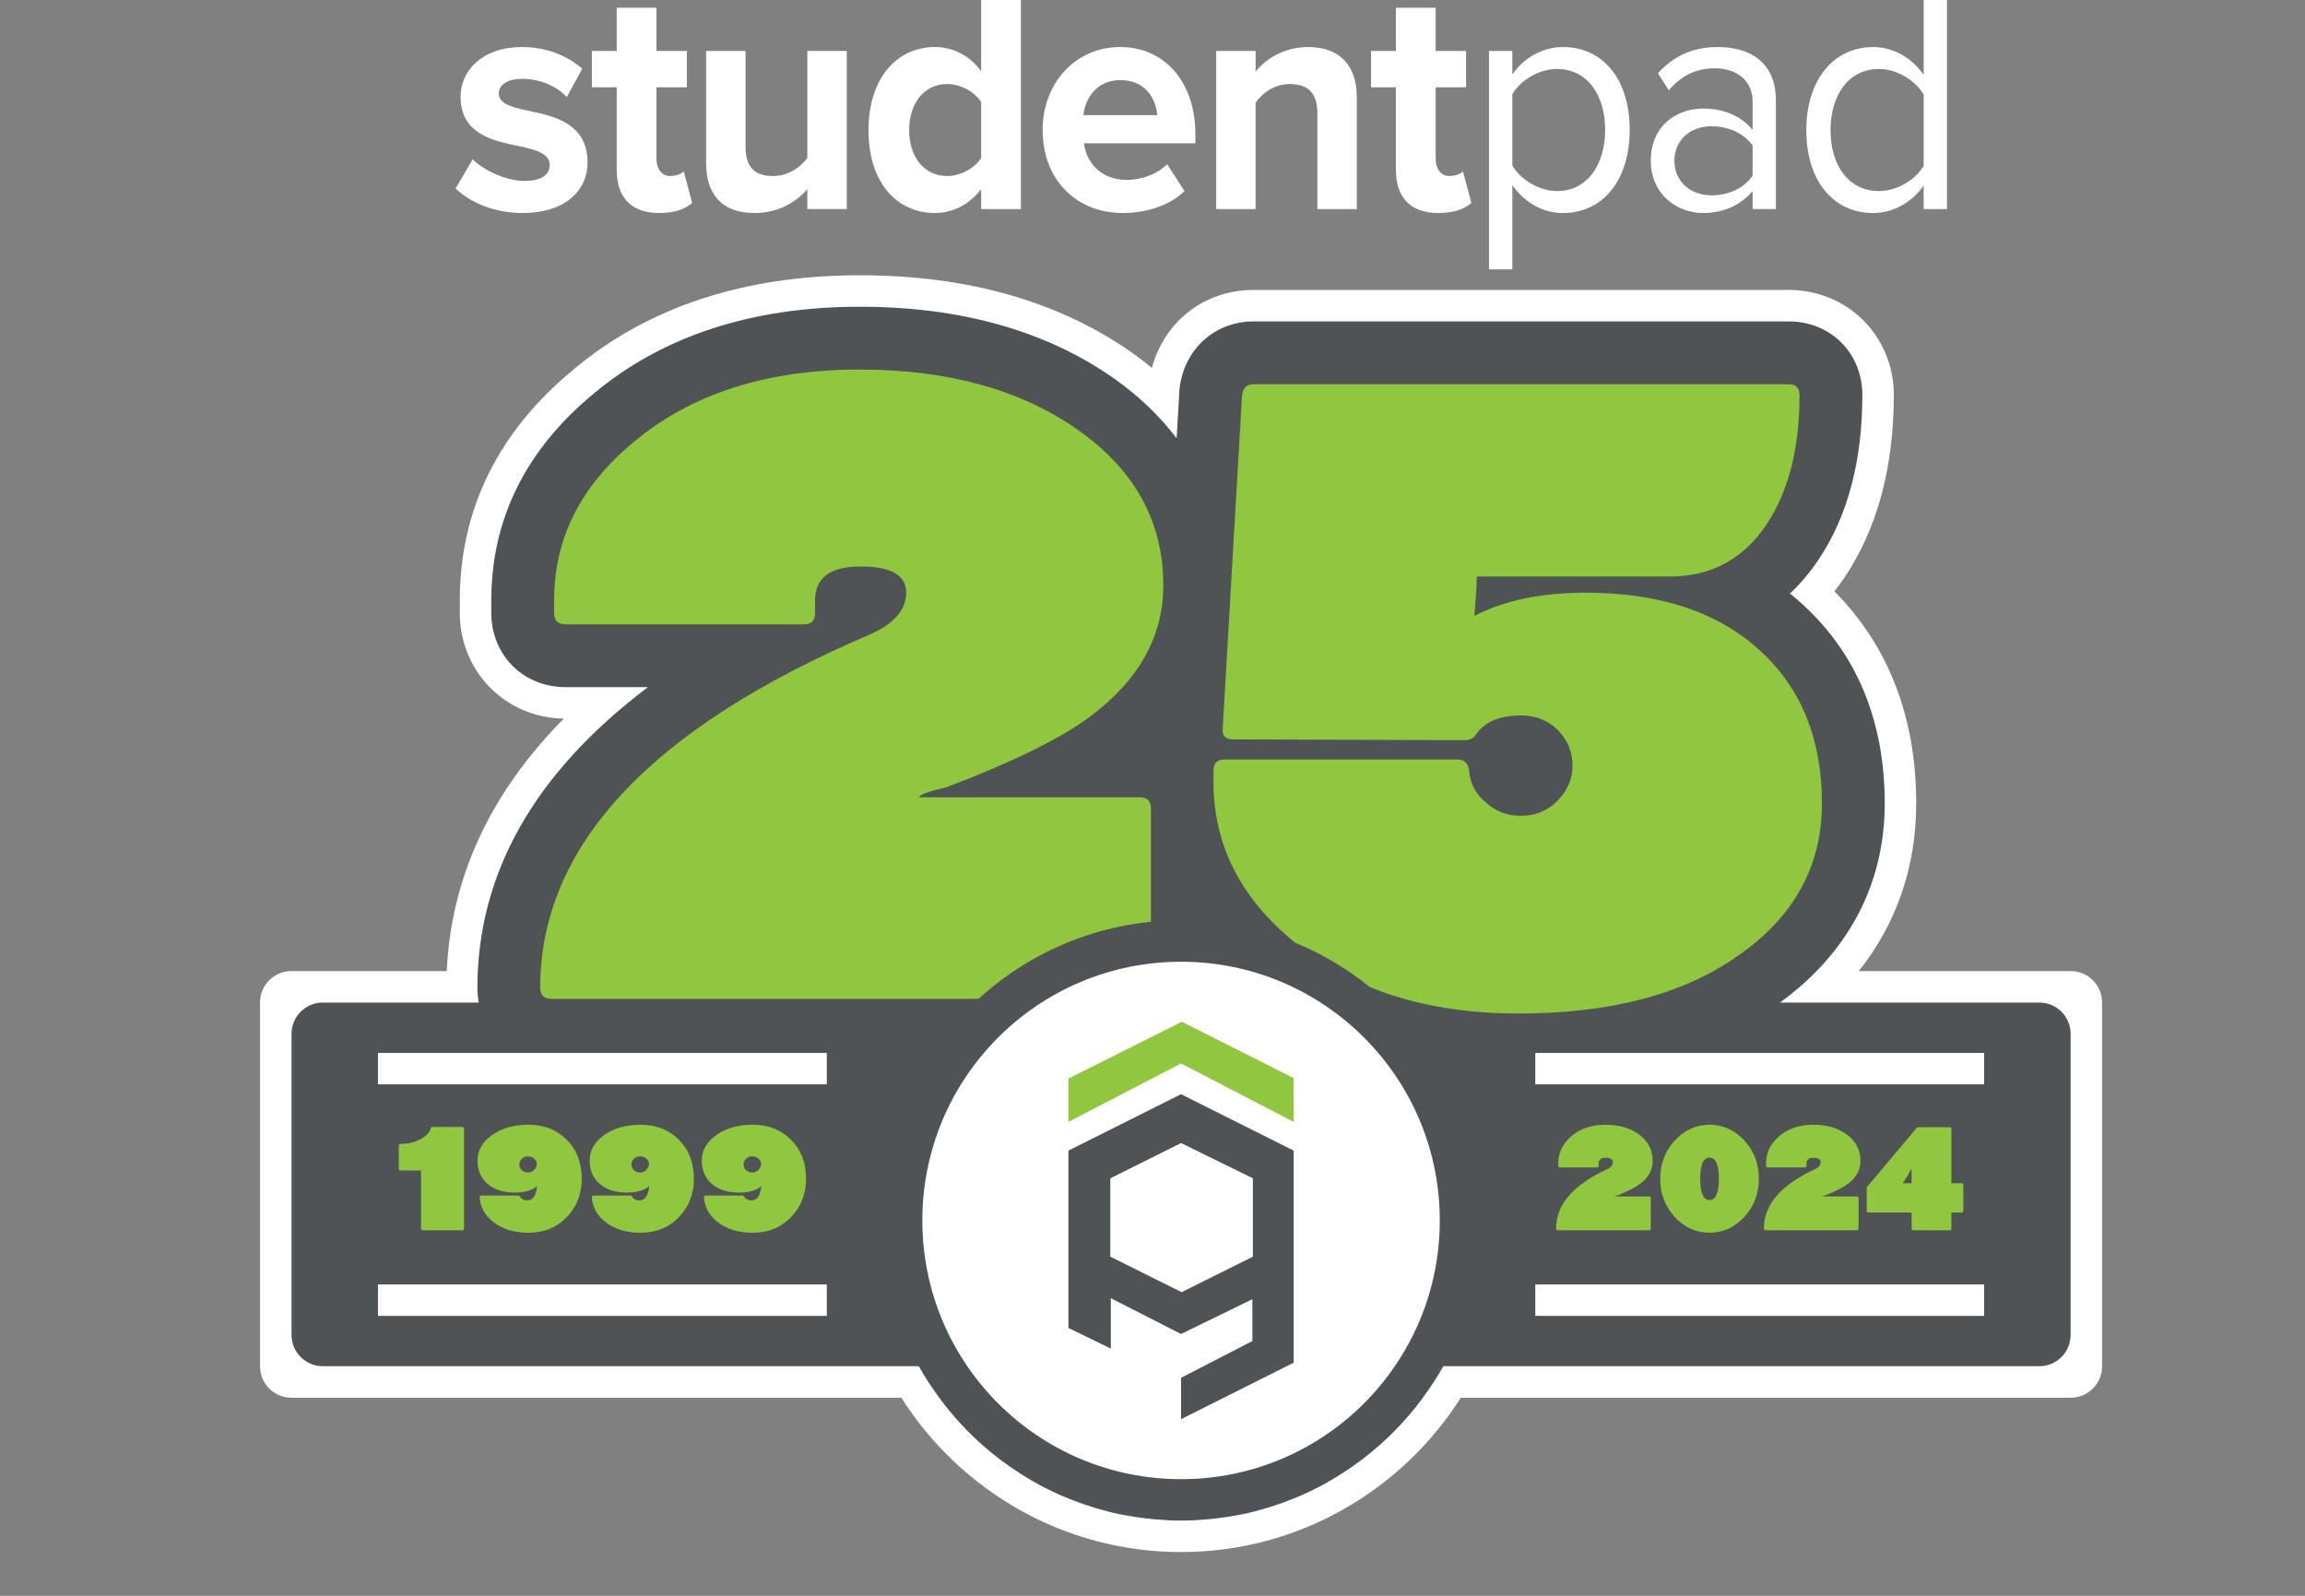 <?xml version="1.0" encoding="UTF-8" standalone="no"?><!DOCTYPE svg PUBLIC "-//W3C//DTD SVG 1.1//EN" "http://www.w3.org/Graphics/SVG/1.1/DTD/svg11.dtd"><svg width="100%" height="100%" viewBox="0 0 1950 1350" version="1.1" xmlns="http://www.w3.org/2000/svg" xmlns:xlink="http://www.w3.org/1999/xlink" xml:space="preserve" xmlns:serif="http://www.serif.com/" style="fill-rule:evenodd;clip-rule:evenodd;stroke-linejoin:round;stroke-miterlimit:2;"><rect x="0" y="0" width="1950" height="1350" fill="#808080" stroke="none"/><g><path d="M1725.25,848.12l-219.24,0c57.776,-42.214 88.481,-100.251 88.481,-168.389c0,-69.176 -23.112,-125.605 -68.645,-167.696c-3.727,-3.453 -7.563,-6.769 -11.51,-9.948c8.807,-8.24 16.861,-17.758 24.09,-28.507c24.63,-36.663 37.123,-83.571 37.123,-139.399c0,-35.532 -26.791,-62.311 -62.324,-62.311l-452.673,0c-32.196,0 -57.88,22.559 -62.444,54.865l-0.31,2.178l-2.419,41.737c-14.291,-18.668 -31.895,-35.745 -53.216,-50.701c-57.23,-40.139 -129.481,-60.492 -214.74,-60.492c-91.298,-0 -167.186,24.837 -225.243,73.563c-57.466,47.435 -86.603,106.286 -86.603,174.912l-0,10.455c-0,35.905 27.068,62.971 62.971,62.971l69.469,-0c-95.821,72.278 -144.193,157.454 -144.193,254.492c-0,4.23 0.437,8.317 1.177,12.27l-131.936,0c-14.619,0 -26.472,11.853 -26.472,26.475l0,254.75c0,14.621 11.853,26.471 26.472,26.471l504.321,0c43.442,77.796 126.516,130.589 221.773,130.589c95.251,0 178.331,-52.793 221.773,-130.589l504.318,0c14.622,0 26.475,-11.85 26.475,-26.471l0,-254.75c0,-14.622 -11.853,-26.475 -26.475,-26.475Z" style="fill:#505356;fill-rule:nonzero;"/><path d="M918.809,608.653c-12.193,8.69 -28.083,17.825 -47.685,27.386c-19.593,9.564 -43.105,19.555 -70.541,29.981c-15.249,3.489 -22.861,6.318 -22.861,8.48l186.814,-0c6.088,-0 9.148,3.289 9.148,9.838l-0,151.476c-0,6.128 -3.06,9.177 -9.148,9.177l-497.743,0c-6.542,0 -9.801,-3.042 -9.801,-9.141c-0,-119.753 92.531,-219.257 277.615,-298.525c21.334,-9.14 32.006,-21.113 32.006,-35.922c-0,-14.795 -12.854,-22.205 -38.538,-22.205c-25.701,0 -38.545,9.581 -38.545,28.734l0,10.451c0,6.542 -3.049,9.802 -9.141,9.802l-201.843,-0c-6.532,-0 -9.801,-3.26 -9.801,-9.802l-0,-10.451c-0,-52.256 22.431,-96.882 67.288,-133.906c48.766,-40.926 112.564,-61.396 191.385,-61.396c74.466,0 135.873,16.954 184.209,50.855c48.335,33.907 72.508,77.809 72.508,131.716c0,44.333 -21.781,82.16 -65.326,113.452Z" style="fill:#90c73e;fill-rule:nonzero;"/><path d="M1471.42,807.758c-46.165,33.103 -108.435,49.643 -186.815,49.643c-78.387,0 -141.975,-20.46 -190.741,-61.396c-44.856,-37.014 -67.278,-81.87 -67.278,-134.566l0,-9.141c0,-6.542 3.039,-9.801 9.141,-9.801l197.273,0c5.651,0 8.92,3.049 9.801,9.141c0.861,10.892 5.441,19.823 13.711,26.785c8.274,7.84 18.295,11.759 30.055,11.759c12.183,0 22.421,-4.14 30.694,-12.41c8.711,-8.713 13.071,-18.725 13.071,-30.054c0,-11.753 -4.15,-21.764 -12.413,-30.044c-8.28,-8.27 -18.729,-12.41 -31.352,-12.41c-18.292,-0 -31.142,5.661 -38.545,16.98c-2.178,2.612 -5.011,3.92 -8.49,3.92l-195.966,-0.651c-6.969,0 -10.018,-3.269 -9.14,-9.798l16.333,-281.534c0.861,-6.092 4.13,-9.141 9.791,-9.141l452.673,0c6.102,0 9.151,3.049 9.151,9.141c0,45.297 -9.371,81.879 -28.093,109.742c-19.592,29.174 -46.814,43.765 -81.649,43.765l-163.299,0c0,6.102 -0.66,17.204 -1.962,33.314c25.254,-13.07 56.61,-19.599 94.063,-19.599c63.138,-0 112.565,16.56 148.277,49.643c34.395,31.793 51.605,74.688 51.605,128.685c0,52.696 -23.302,95.363 -69.896,128.027Z" style="fill:#90c73e;fill-rule:nonzero;"/><path d="M1253.08,1032.48c0,140.237 -113.685,253.922 -253.922,253.922c-140.24,0 -253.925,-113.685 -253.925,-253.922c-0,-140.24 113.685,-253.926 253.925,-253.926c140.237,0 253.922,113.686 253.922,253.926Z" style="fill:#505356;fill-rule:nonzero;"/><path d="M1218.03,1032.48c-0,120.878 -97.993,218.867 -218.871,218.867c-120.878,0 -218.87,-97.989 -218.87,-218.867c-0,-120.878 97.992,-218.871 218.87,-218.871c120.878,0 218.871,97.993 218.871,218.871Z" style="fill:#fff;fill-rule:nonzero;"/><path d="M903.87,949.102l0,-36.65l95.958,-48.075l94.607,47.648l-0,37.077l-95.281,-49.437l-95.284,49.437Z" style="fill:#90c73e;fill-rule:nonzero;"/><path d="M1059.92,1063.12l-60.302,30.025l-60.303,-30.025l0,-66.29l59.842,-29.834l60.763,29.834l-0,66.29Zm-60.763,-137.461l-95.284,47.732l0,150.011l35.866,17.471l0,-42.614l59.418,30.258l60.339,-29.408l0,35.372l-60.339,31.112l0,34.989l95.281,-47.776l-0,-179.415l-95.281,-47.732Z" style="fill:#505356;fill-rule:nonzero;"/><path d="M357.845,1040.78c-1.091,-0 -1.638,-0.507 -1.638,-1.535l-0,-49.073l-17.311,0c-1.027,0 -1.534,-0.557 -1.534,-1.668l-0,-19.129c-0,-1.107 0.507,-1.668 1.534,-1.668c6.429,0 12.123,-1.381 17.087,-4.16c4.678,-2.552 7.483,-5.551 8.441,-8.98c0.213,-0.801 0.72,-1.208 1.534,-1.208l25.08,0c1.028,0 1.535,0.517 1.535,1.535l0,84.351c0,1.028 -0.507,1.535 -1.535,1.535l-33.193,-0Z" style="fill:#90c73e;fill-rule:nonzero;"/><path d="M452.058,980.311c-1.605,-1.381 -3.396,-2.085 -5.368,-2.085c-2.045,-0 -3.763,0.663 -5.147,1.975c-1.465,1.321 -2.185,2.959 -2.185,4.93c-0,1.902 0.69,3.51 2.075,4.821c1.391,1.314 3.142,1.975 5.257,1.975c1.972,-0 3.65,-0.694 5.044,-2.085c1.535,-1.535 2.329,-3.133 2.409,-4.821c0.073,-1.751 -0.621,-3.316 -2.085,-4.71Zm27.826,48.859c-8.544,9.131 -19.496,13.698 -32.86,13.698c-11.98,-0 -21.845,-2.999 -29.584,-8.991c-7.159,-5.541 -11.026,-12.49 -11.613,-20.806c-0.143,-1.101 0.407,-1.649 1.645,-1.649l30.998,0c0.591,0 1.028,0.254 1.325,0.774c1.157,2.186 3.282,3.283 6.345,3.283c4.677,0 7.412,-4.016 8.216,-12.05c-4.31,3.65 -10.555,5.471 -18.731,5.471c-9.642,0 -17.311,-2.401 -23.006,-7.222c-5.768,-4.891 -8.653,-11.503 -8.653,-19.829c-0,-8.614 4.126,-15.847 12.386,-21.695c8.177,-5.764 18.399,-8.653 30.672,-8.653c13.14,-0 23.909,4.2 32.309,12.6c8.544,8.47 12.817,19.496 12.817,33.083c0,12.704 -4.09,23.369 -12.266,31.986Z" style="fill:#90c73e;fill-rule:nonzero;"/><path d="M546.925,980.311c-1.608,-1.381 -3.396,-2.085 -5.371,-2.085c-2.042,-0 -3.76,0.663 -5.144,1.975c-1.465,1.321 -2.189,2.959 -2.189,4.93c0,1.902 0.694,3.51 2.075,4.821c1.395,1.314 3.143,1.975 5.258,1.975c1.975,-0 3.653,-0.694 5.047,-2.085c1.535,-1.535 2.329,-3.133 2.409,-4.821c0.07,-1.751 -0.621,-3.316 -2.085,-4.71Zm27.826,48.859c-8.541,9.131 -19.496,13.698 -32.86,13.698c-11.98,-0 -21.845,-2.999 -29.584,-8.991c-7.159,-5.541 -11.026,-12.49 -11.616,-20.806c-0.141,-1.101 0.407,-1.649 1.648,-1.649l30.998,0c0.59,0 1.028,0.254 1.324,0.774c1.158,2.186 3.283,3.283 6.346,3.283c4.677,0 7.412,-4.016 8.216,-12.05c-4.31,3.65 -10.555,5.471 -18.732,5.471c-9.641,0 -17.31,-2.401 -23.005,-7.222c-5.768,-4.891 -8.654,-11.503 -8.654,-19.829c0,-8.614 4.127,-15.847 12.387,-21.695c8.177,-5.764 18.398,-8.653 30.672,-8.653c13.14,-0 23.912,4.2 32.312,12.6c8.544,8.47 12.814,19.496 12.814,33.083c0,12.704 -4.09,23.369 -12.266,31.986Z" style="fill:#90c73e;fill-rule:nonzero;"/><path d="M641.791,980.311c-1.604,-1.381 -3.396,-2.085 -5.367,-2.085c-2.045,-0 -3.763,0.663 -5.148,1.975c-1.464,1.321 -2.185,2.959 -2.185,4.93c0,1.902 0.691,3.51 2.075,4.821c1.391,1.314 3.143,1.975 5.258,1.975c1.971,-0 3.649,-0.694 5.044,-2.085c1.534,-1.535 2.328,-3.133 2.409,-4.821c0.073,-1.751 -0.621,-3.316 -2.086,-4.71Zm27.826,48.859c-8.543,9.131 -19.495,13.698 -32.86,13.698c-11.979,-0 -21.844,-2.999 -29.584,-8.991c-7.159,-5.541 -11.022,-12.49 -11.612,-20.806c-0.144,-1.101 0.407,-1.649 1.648,-1.649l30.998,0c0.587,0 1.024,0.254 1.321,0.774c1.158,2.186 3.286,3.283 6.345,3.283c4.678,0 7.416,-4.016 8.217,-12.05c-4.31,3.65 -10.555,5.471 -18.732,5.471c-9.641,0 -17.31,-2.401 -23.005,-7.222c-5.765,-4.891 -8.654,-11.503 -8.654,-19.829c0,-8.614 4.13,-15.847 12.387,-21.695c8.177,-5.764 18.398,-8.653 30.671,-8.653c13.141,-0 23.913,4.2 32.313,12.6c8.54,8.47 12.814,19.496 12.814,33.083c-0,12.704 -4.09,23.369 -12.267,31.986Z" style="fill:#90c73e;fill-rule:nonzero;"/><rect x="319.774" y="890.738" width="379.694" height="26.592" style="fill:#fff;fill-rule:nonzero;"/><rect x="319.774" y="1086.61" width="379.694" height="26.592" style="fill:#fff;fill-rule:nonzero;"/><path d="M1388.02,1001.15c-1.888,1.454 -4.354,2.989 -7.389,4.587c-3.036,1.605 -6.686,3.283 -10.936,5.034c-2.368,0.58 -3.543,1.057 -3.543,1.424l28.957,0c0.948,0 1.418,0.548 1.418,1.645l-0,25.407c-0,1.028 -0.47,1.535 -1.418,1.535l-77.159,-0c-1.014,-0 -1.521,-0.507 -1.521,-1.535c-0,-20.086 14.345,-36.766 43.038,-50.057c3.309,-1.538 4.964,-3.549 4.964,-6.031c-0,-2.482 -1.992,-3.723 -5.978,-3.723c-3.987,-0 -5.972,1.608 -5.972,4.82l0,1.752c0,1.097 -0.477,1.644 -1.418,1.644l-31.298,0c-1.004,0 -1.511,-0.547 -1.511,-1.644l-0,-1.752c-0,-8.767 3.476,-16.25 10.425,-22.455c7.559,-6.865 17.457,-10.301 29.67,-10.301c11.546,-0 21.067,2.845 28.56,8.533c7.493,5.685 11.246,13.047 11.246,22.088c-0,7.433 -3.386,13.781 -10.135,19.029Z" style="fill:#90c73e;fill-rule:nonzero;"/><path d="M1446.25,979.326c-5.268,0 -7.9,5.959 -7.9,17.858c0,11.98 2.632,17.962 7.9,17.962c5.264,-0 7.896,-5.982 7.896,-17.962c0,-11.899 -2.632,-17.858 -7.896,-17.858Zm29.47,50.068c-8.233,8.98 -18.058,13.474 -29.47,13.474c-11.406,-0 -21.231,-4.454 -29.467,-13.364c-8.167,-8.907 -12.257,-19.689 -12.257,-32.32c0,-12.63 4.09,-23.372 12.257,-32.209c8.17,-8.981 17.988,-13.474 29.467,-13.474c11.412,-0 21.237,4.453 29.47,13.364c8.17,8.917 12.25,19.689 12.25,32.319c0,12.631 -4.08,23.369 -12.25,32.21Z" style="fill:#90c73e;fill-rule:nonzero;"/><path d="M1563.82,1001.15c-1.888,1.454 -4.35,2.989 -7.39,4.587c-3.035,1.605 -6.682,3.283 -10.932,5.034c-2.368,0.58 -3.546,1.057 -3.546,1.424l28.957,0c0.951,0 1.421,0.548 1.421,1.645l-0,25.407c-0,1.028 -0.47,1.535 -1.421,1.535l-77.156,-0c-1.018,-0 -1.525,-0.507 -1.525,-1.535c0,-20.086 14.349,-36.766 43.042,-50.057c3.309,-1.538 4.964,-3.549 4.964,-6.031c-0,-2.482 -1.995,-3.723 -5.982,-3.723c-3.986,-0 -5.968,1.608 -5.968,4.82l0,1.752c0,1.097 -0.48,1.644 -1.421,1.644l-31.295,0c-1.008,0 -1.515,-0.547 -1.515,-1.644l0,-1.752c0,-8.767 3.48,-16.25 10.425,-22.455c7.56,-6.865 17.461,-10.301 29.671,-10.301c11.546,-0 21.07,2.845 28.563,8.533c7.493,5.685 11.243,13.047 11.243,22.088c-0,7.433 -3.383,13.781 -10.135,19.029Z" style="fill:#90c73e;fill-rule:nonzero;"/><path d="M1617.19,988.531c-0.744,1.464 -1.738,3.232 -2.979,5.307c-1.251,2.085 -2.756,4.474 -4.514,7.179l7.493,0l-0,-12.486Zm33.62,37.24l0,13.477c0,1.028 -0.47,1.535 -1.411,1.535l-30.685,-0c-1.017,-0 -1.524,-0.507 -1.524,-1.535l-0,-13.477l-36.45,-0c-1.014,-0 -1.521,-0.547 -1.521,-1.635l0,-19.723l42.324,-50.28c0.337,-0.364 0.714,-0.547 1.118,-0.547l26.738,-0c0.941,-0 1.411,0.507 1.411,1.534l0,45.897l8.611,0c1.017,0 1.524,0.511 1.524,1.538l0,21.581c0,1.088 -0.507,1.635 -1.524,1.635l-8.611,-0Z" style="fill:#90c73e;fill-rule:nonzero;"/><rect x="1298.84" y="890.738" width="379.694" height="26.592" style="fill:#fff;fill-rule:nonzero;"/><rect x="1298.84" y="1086.61" width="379.694" height="26.592" style="fill:#fff;fill-rule:nonzero;"/><path d="M1751.72,1129.35c0,14.621 -11.853,26.471 -26.475,26.471l-504.208,0c-5.131,9.198 -10.932,17.941 -17.124,26.391c-0.804,1.098 -1.621,2.182 -2.442,3.266c-9.074,11.98 -19.155,23.106 -30.171,33.291c-1.241,1.151 -2.488,2.288 -3.753,3.412c-10.565,9.381 -21.881,17.875 -33.907,25.411c-2.466,1.551 -4.944,3.073 -7.466,4.537c-3.276,1.898 -6.552,3.773 -9.918,5.528c-4.808,2.519 -9.715,4.874 -14.699,7.082c-3.079,1.358 -6.212,2.596 -9.351,3.833c-4.313,1.708 -8.67,3.32 -13.094,4.794c-2.608,0.868 -5.214,1.725 -7.859,2.506c-6.629,1.975 -13.341,3.759 -20.187,5.187c-1.184,0.25 -2.398,0.397 -3.589,0.627c-6.279,1.218 -12.644,2.169 -19.079,2.913c-2.082,0.237 -4.164,0.463 -6.262,0.654c-7.583,0.683 -15.222,1.157 -22.978,1.157l-0.004,0c-7.763,0 -15.402,-0.477 -22.985,-1.157c-2.095,-0.191 -4.173,-0.414 -6.255,-0.654c-6.442,-0.744 -12.814,-1.695 -19.099,-2.913c-1.184,-0.23 -2.395,-0.38 -3.573,-0.627c-6.849,-1.428 -13.561,-3.216 -20.196,-5.191c-2.642,-0.777 -5.238,-1.631 -7.84,-2.498c-4.437,-1.478 -8.804,-3.09 -13.124,-4.804c-3.099,-1.221 -6.188,-2.436 -9.224,-3.773c-5.027,-2.226 -9.968,-4.601 -14.819,-7.143c-3.356,-1.748 -6.622,-3.616 -9.884,-5.511c-2.536,-1.474 -5.034,-2.999 -7.513,-4.56c-12.01,-7.53 -23.316,-16.013 -33.867,-25.384c-1.275,-1.134 -2.533,-2.279 -3.78,-3.436c-11.012,-10.182 -21.087,-21.304 -30.158,-33.277c-0.821,-1.084 -1.638,-2.169 -2.439,-3.266c-6.195,-8.454 -11.999,-17.197 -17.123,-26.395l-504.215,0c-14.619,0 -26.472,-11.85 -26.472,-26.471l0,-254.75c0,-14.622 11.853,-26.475 26.472,-26.475l131.936,0c-0.74,-3.953 -1.177,-8.04 -1.177,-12.27c-0,-97.038 48.372,-182.214 144.193,-254.492l-69.469,-0c-35.903,-0 -62.971,-27.066 -62.971,-62.971l-0,-10.455c-0,-68.626 29.137,-127.477 86.603,-174.912c58.057,-48.726 133.945,-73.563 225.243,-73.563c85.259,-0 157.51,20.353 214.74,60.492c21.321,14.956 38.925,32.033 53.216,50.701l2.419,-41.737l0.31,-2.178c4.564,-32.306 30.248,-54.865 62.444,-54.865l452.673,0c35.533,0 62.324,26.779 62.324,62.311c0,55.828 -12.493,102.736 -37.123,139.399c-7.229,10.749 -15.283,20.267 -24.09,28.507c3.947,3.179 7.783,6.495 11.51,9.948c45.533,42.091 68.645,98.52 68.645,167.696c0,68.138 -30.705,126.175 -88.481,168.389l219.24,0c14.622,0 26.475,11.853 26.475,26.475l0,254.75Zm0.114,-307.816l-179.316,-0c31.94,-40.229 48.56,-88.238 48.56,-141.798c-0,-72.783 -23.276,-133.108 -69.183,-179.486c2.982,-3.799 5.851,-7.756 8.6,-11.833c27.623,-41.133 41.641,-93.025 41.641,-154.231c-0,-49.847 -39.059,-88.906 -88.916,-88.906l-452.673,0c-41.704,0 -75.431,26.652 -86.056,65.924c-5.478,-4.46 -11.106,-8.834 -17.064,-13.017c-61.79,-43.342 -139.183,-65.317 -230.009,-65.317c-97.716,0 -179.249,26.846 -242.167,79.645c-63.881,52.733 -96.271,118.483 -96.271,195.422l0,10.455c0,49.687 38.518,88.728 87.981,89.542c-62.46,63.091 -95.41,134.723 -99.016,213.6l-131.477,-0c-14.618,-0 -26.468,11.856 -26.468,26.475l-0,307.929c-0,14.622 11.85,26.471 26.468,26.471l516.005,0c49.807,78.35 137.164,130.596 236.685,130.596c99.513,-0 186.871,-52.246 236.674,-130.596l516.002,0c14.621,0 26.474,-11.849 26.474,-26.471l0,-307.929c0,-14.619 -11.853,-26.475 -26.474,-26.475Z" style="fill:#fff;fill-rule:nonzero;"/><path d="M399.881,134.785c9.193,9.141 28.103,18.276 43.862,18.276c14.441,0 21.272,-5.259 21.272,-13.568c-0,-9.415 -11.03,-12.737 -25.476,-15.786c-21.796,-4.428 -49.899,-9.967 -49.899,-41.818c-0,-22.43 18.645,-42.091 52.001,-42.091c21.531,0 38.603,7.75 50.947,18.276l-13.127,24.095c-7.62,-8.589 -22.061,-15.507 -37.561,-15.507c-12.079,0 -19.958,4.707 -19.958,12.458c-0,8.308 9.982,11.357 24.163,14.4c21.796,4.434 50.947,10.526 50.947,43.756c0,24.653 -19.693,42.929 -54.887,42.929c-22.061,-0 -43.332,-7.756 -56.73,-20.772l14.446,-24.648Z" style="fill:#fff;fill-rule:nonzero;"/><path d="M521.738,143.648l0,-69.788l-21.012,0l-0,-30.739l21.012,0l0,-36.558l33.615,0l0,36.558l25.742,0l-0,30.739l-25.742,0l0,60.373c0,8.309 4.205,14.675 11.555,14.675c4.994,-0 9.717,-1.938 11.56,-3.876l7.091,26.585c-4.994,4.707 -13.922,8.589 -27.838,8.589c-23.374,-0 -35.983,-12.743 -35.983,-36.558" style="fill:#fff;fill-rule:nonzero;"/><path d="M682.993,176.88l0,-16.891c-8.669,10.247 -23.898,20.214 -44.646,20.214c-27.838,-0 -40.97,-16.059 -40.97,-42.092l-0,-94.993l33.35,-0l-0,81.145c-0,18.556 9.193,24.648 23.374,24.648c12.874,-0 23.115,-7.477 28.892,-15.233l0,-90.56l33.356,-0l0,133.762l-33.356,0Z" style="fill:#fff;fill-rule:nonzero;"/><path d="M830.064,86.322c-5.777,-8.861 -17.597,-15.233 -28.892,-15.233c-18.91,0 -32.037,15.786 -32.037,39.049c-0,22.989 13.127,38.768 32.037,38.768c11.295,0 23.115,-6.365 28.892,-15.227l0,-47.357Zm0,90.56l0,-16.897c-9.982,13.016 -23.898,20.219 -39.133,20.219c-32.037,0 -56.201,-25.479 -56.201,-70.066c0,-43.756 23.899,-70.341 56.201,-70.341c14.97,0 29.151,6.925 39.133,20.493l0,-68.129l33.615,0l0,184.721l-33.615,0Z" style="fill:#fff;fill-rule:nonzero;"/><path d="M916.468,97.4l62.508,-0c-0.789,-12.743 -9.193,-29.634 -31.254,-29.634c-20.747,-0 -29.675,16.338 -31.254,29.634m31.254,-57.604c37.82,0 63.556,29.907 63.556,73.663l-0,7.756l-94.285,-0c2.102,16.891 14.97,31.019 36.506,31.019c11.82,-0 25.742,-4.987 33.881,-13.296l14.705,22.71c-12.868,12.463 -32.567,18.555 -52.26,18.555c-38.61,0 -67.761,-27.417 -67.761,-70.34c0,-38.775 27.049,-70.067 65.658,-70.067" style="fill:#fff;fill-rule:nonzero;"/><path d="M1114.49,176.88l0,-80.866c0,-18.555 -9.193,-24.92 -23.374,-24.92c-13.132,-0 -23.374,7.75 -28.886,15.779l-0,90.007l-33.356,0l-0,-133.762l33.356,-0l-0,17.45c8.139,-10.247 23.633,-20.772 44.381,-20.772c27.838,-0 41.235,16.617 41.235,42.65l0,94.434l-33.356,0Z" style="fill:#fff;fill-rule:nonzero;"/><path d="M1180.93,143.648l-0,-69.788l-21.012,0l-0,-30.739l21.012,0l-0,-36.558l33.615,0l0,36.558l25.736,0l-0,30.739l-25.736,0l0,60.373c0,8.309 4.205,14.675 11.555,14.675c4.994,-0 9.723,-1.938 11.56,-3.876l7.091,26.585c-4.994,4.707 -13.922,8.589 -27.838,8.589c-23.374,-0 -35.983,-12.743 -35.983,-36.558" style="fill:#fff;fill-rule:nonzero;"/><path d="M1357.94,109.862c-0,-29.633 -15.235,-51.511 -40.712,-51.511c-15.494,-0 -30.988,9.694 -37.814,21.325l-0,60.373c6.826,11.631 22.32,21.598 37.814,21.598c25.477,0 40.712,-22.151 40.712,-51.785m-78.526,46.799l-0,71.178l-19.699,-0l-0,-184.721l19.699,-0l-0,19.94c9.193,-13.569 24.946,-23.262 42.808,-23.262c33.356,-0 56.465,26.584 56.465,70.066c0,43.203 -23.109,70.341 -56.465,70.341c-17.332,-0 -32.302,-8.862 -42.808,-23.542" style="fill:#fff;fill-rule:nonzero;"/><path d="M1482.69,148.634l-0,-25.48c-7.615,-10.799 -21.013,-16.338 -34.67,-16.338c-18.645,-0 -31.512,12.184 -31.512,29.075c-0,17.176 12.867,29.36 31.512,29.36c13.657,0 27.055,-5.539 34.67,-16.617m-0,28.249l-0,-15.233c-10.241,12.184 -24.952,18.555 -42.019,18.555c-21.278,-0 -44.122,-15.233 -44.122,-44.314c0,-30.187 22.585,-44.029 44.122,-44.029c17.332,0 31.778,5.813 42.019,18.003l-0,-24.095c-0,-17.729 -13.657,-27.969 -32.043,-27.969c-15.229,-0 -27.573,5.539 -38.868,18.549l-9.193,-14.395c13.657,-14.96 29.94,-22.157 50.688,-22.157c27.054,0 49.115,12.737 49.115,45.14l-0,91.945l-19.699,-0Z" style="fill:#fff;fill-rule:nonzero;"/><path d="M1627.4,140.325l-0,-60.373c-6.832,-11.632 -22.326,-21.599 -37.82,-21.599c-25.736,0 -40.971,22.151 -40.971,51.785c-0,29.634 15.235,51.512 40.971,51.512c15.494,-0 30.988,-9.694 37.82,-21.325m-0,36.558l-0,-19.941c-9.453,13.569 -24.953,23.263 -42.809,23.263c-33.091,-0 -56.465,-26.585 -56.465,-70.067c0,-42.923 23.374,-70.34 56.465,-70.34c17.067,0 32.567,8.862 42.809,23.542l-0,-71.178l19.699,-0l-0,184.721l-19.699,-0Z" style="fill:#fff;fill-rule:nonzero;"/></g></svg>